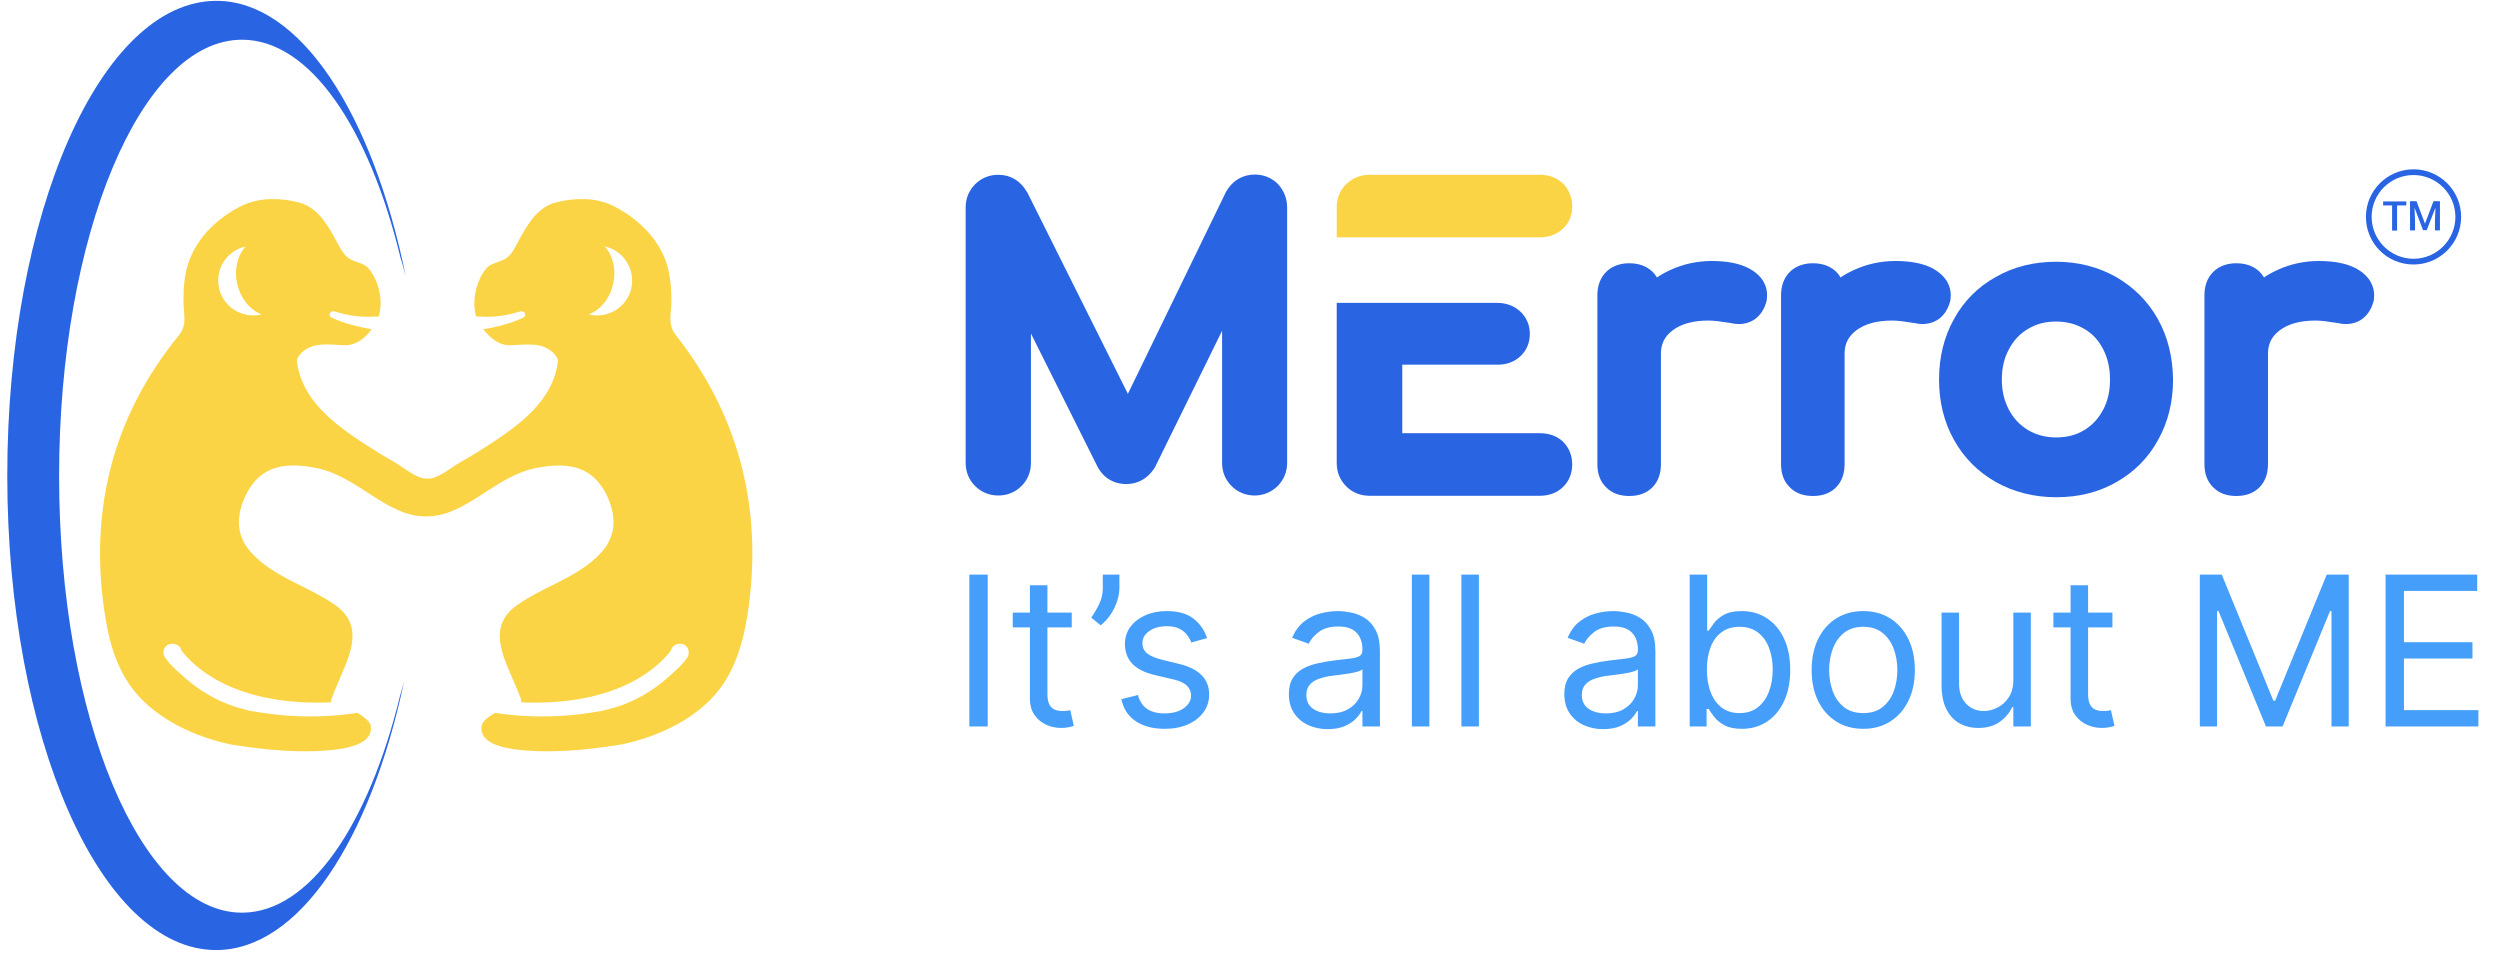 <svg width="314" height="120" viewBox="0 0 314 120" fill="none" xmlns="http://www.w3.org/2000/svg">
<path d="M302.2 25.802H301.073V28.963H300.447V25.802H299.32V25.301H302.231V25.802H302.2Z" fill="#2965E2"/>
<path d="M303.514 25.273L304.579 28.09L305.643 25.273H306.457V28.936H305.831V27.715L305.893 26.087L304.798 28.904H304.328L303.264 26.087L303.327 27.715V28.936H302.701V25.273H303.514Z" fill="#2965E2"/>
<path d="M303.139 21.266C299.852 21.266 297.161 23.926 297.161 27.244C297.161 30.562 299.821 33.222 303.139 33.222C306.425 33.222 309.117 30.562 309.117 27.244C309.117 23.926 306.425 21.266 303.139 21.266ZM303.139 32.502C300.259 32.502 297.88 30.155 297.88 27.244C297.88 24.333 300.228 21.985 303.139 21.985C306.018 21.985 308.397 24.333 308.397 27.244C308.397 30.155 306.018 32.502 303.139 32.502Z" fill="#2965E2"/>
<path d="M124.058 72.171V91.242H121.749V72.171H124.058ZM134.611 76.939V78.801H127.199V76.939H134.611ZM129.359 73.512H131.557V87.145C131.557 87.766 131.647 88.231 131.827 88.542C132.013 88.846 132.249 89.051 132.535 89.156C132.827 89.256 133.134 89.305 133.457 89.305C133.699 89.305 133.897 89.293 134.053 89.268C134.208 89.237 134.332 89.212 134.425 89.194L134.872 91.168C134.723 91.224 134.515 91.279 134.248 91.335C133.981 91.397 133.643 91.428 133.233 91.428C132.612 91.428 132.004 91.295 131.408 91.028C130.818 90.761 130.328 90.355 129.937 89.808C129.552 89.262 129.359 88.573 129.359 87.741V73.512ZM140.597 72.171V73.847C140.597 74.356 140.504 74.899 140.317 75.477C140.137 76.048 139.87 76.603 139.517 77.144C139.169 77.677 138.747 78.143 138.25 78.54L137.058 77.572C137.449 77.013 137.788 76.433 138.073 75.831C138.365 75.222 138.511 74.573 138.511 73.884V72.171H140.597ZM151.609 80.142L149.634 80.701C149.51 80.372 149.327 80.052 149.085 79.742C148.849 79.425 148.526 79.164 148.117 78.959C147.707 78.754 147.182 78.652 146.543 78.652C145.667 78.652 144.938 78.854 144.354 79.257C143.777 79.655 143.488 80.161 143.488 80.775C143.488 81.322 143.687 81.753 144.084 82.07C144.482 82.386 145.102 82.65 145.947 82.861L148.07 83.383C149.349 83.693 150.302 84.168 150.929 84.808C151.556 85.441 151.869 86.257 151.869 87.257C151.869 88.076 151.633 88.809 151.162 89.454C150.696 90.1 150.044 90.609 149.206 90.981C148.368 91.354 147.393 91.54 146.282 91.54C144.823 91.54 143.616 91.224 142.66 90.59C141.703 89.957 141.098 89.032 140.844 87.815L142.93 87.294C143.128 88.064 143.504 88.641 144.056 89.026C144.615 89.411 145.345 89.603 146.245 89.603C147.269 89.603 148.082 89.386 148.685 88.951C149.293 88.511 149.597 87.983 149.597 87.368C149.597 86.872 149.423 86.456 149.076 86.121C148.728 85.779 148.194 85.525 147.474 85.357L145.09 84.798C143.78 84.488 142.818 84.007 142.203 83.355C141.595 82.697 141.291 81.874 141.291 80.887C141.291 80.08 141.517 79.366 141.97 78.745C142.43 78.124 143.054 77.637 143.842 77.283C144.637 76.929 145.537 76.752 146.543 76.752C147.958 76.752 149.069 77.063 149.877 77.684C150.69 78.304 151.267 79.124 151.609 80.142ZM166.762 91.578C165.856 91.578 165.033 91.407 164.294 91.065C163.555 90.718 162.969 90.218 162.534 89.566C162.1 88.908 161.882 88.113 161.882 87.182C161.882 86.363 162.044 85.698 162.367 85.189C162.689 84.674 163.121 84.27 163.661 83.979C164.201 83.687 164.797 83.47 165.449 83.327C166.107 83.178 166.768 83.06 167.432 82.973C168.302 82.861 169.006 82.777 169.546 82.722C170.093 82.659 170.49 82.557 170.738 82.414C170.993 82.272 171.12 82.023 171.12 81.669V81.595C171.12 80.676 170.869 79.962 170.366 79.453C169.869 78.944 169.115 78.689 168.103 78.689C167.054 78.689 166.231 78.919 165.635 79.378C165.039 79.838 164.62 80.328 164.378 80.85L162.292 80.105C162.665 79.236 163.161 78.559 163.782 78.075C164.409 77.584 165.092 77.243 165.831 77.05C166.576 76.852 167.308 76.752 168.028 76.752C168.488 76.752 169.016 76.808 169.612 76.92C170.214 77.025 170.794 77.246 171.353 77.581C171.918 77.916 172.387 78.422 172.759 79.099C173.132 79.776 173.318 80.682 173.318 81.818V91.242H171.12V89.305H171.008C170.859 89.616 170.611 89.948 170.263 90.302C169.916 90.656 169.453 90.957 168.876 91.205C168.299 91.453 167.594 91.578 166.762 91.578ZM167.097 89.603C167.966 89.603 168.699 89.433 169.295 89.091C169.897 88.75 170.35 88.309 170.655 87.769C170.965 87.229 171.12 86.661 171.12 86.065V84.053C171.027 84.165 170.822 84.267 170.506 84.361C170.195 84.447 169.835 84.525 169.425 84.593C169.022 84.655 168.628 84.711 168.243 84.761C167.864 84.804 167.557 84.842 167.321 84.873C166.75 84.947 166.216 85.068 165.719 85.236C165.229 85.397 164.831 85.642 164.527 85.972C164.229 86.294 164.08 86.735 164.08 87.294C164.08 88.058 164.363 88.635 164.927 89.026C165.499 89.411 166.222 89.603 167.097 89.603ZM179.527 72.171V91.242H177.329V72.171H179.527ZM185.75 72.171V91.242H183.552V72.171H185.75ZM201.359 91.578C200.453 91.578 199.63 91.407 198.892 91.065C198.153 90.718 197.566 90.218 197.132 89.566C196.697 88.908 196.48 88.113 196.48 87.182C196.48 86.363 196.641 85.698 196.964 85.189C197.287 84.674 197.718 84.27 198.258 83.979C198.799 83.687 199.395 83.47 200.046 83.327C200.704 83.178 201.366 83.06 202.03 82.973C202.899 82.861 203.604 82.777 204.144 82.722C204.69 82.659 205.087 82.557 205.336 82.414C205.59 82.272 205.718 82.023 205.718 81.669V81.595C205.718 80.676 205.466 79.962 204.963 79.453C204.467 78.944 203.712 78.689 202.7 78.689C201.651 78.689 200.829 78.919 200.233 79.378C199.637 79.838 199.218 80.328 198.976 80.85L196.89 80.105C197.262 79.236 197.759 78.559 198.38 78.075C199.007 77.584 199.689 77.243 200.428 77.05C201.173 76.852 201.906 76.752 202.626 76.752C203.085 76.752 203.613 76.808 204.209 76.92C204.811 77.025 205.392 77.246 205.95 77.581C206.515 77.916 206.984 78.422 207.357 79.099C207.729 79.776 207.915 80.682 207.915 81.818V91.242H205.718V89.305H205.606C205.457 89.616 205.209 89.948 204.861 90.302C204.513 90.656 204.051 90.957 203.473 91.205C202.896 91.453 202.191 91.578 201.359 91.578ZM201.695 89.603C202.564 89.603 203.296 89.433 203.892 89.091C204.495 88.75 204.948 88.309 205.252 87.769C205.562 87.229 205.718 86.661 205.718 86.065V84.053C205.624 84.165 205.42 84.267 205.103 84.361C204.793 84.447 204.432 84.525 204.023 84.593C203.619 84.655 203.225 84.711 202.84 84.761C202.461 84.804 202.154 84.842 201.918 84.873C201.347 84.947 200.813 85.068 200.316 85.236C199.826 85.397 199.429 85.642 199.124 85.972C198.827 86.294 198.678 86.735 198.678 87.294C198.678 88.058 198.96 88.635 199.525 89.026C200.096 89.411 200.819 89.603 201.695 89.603ZM212.225 91.242V72.171H214.422V79.211H214.608C214.77 78.963 214.993 78.646 215.279 78.261C215.571 77.87 215.987 77.522 216.527 77.218C217.073 76.908 217.812 76.752 218.743 76.752C219.948 76.752 221.009 77.053 221.928 77.656C222.847 78.258 223.564 79.112 224.079 80.217C224.594 81.322 224.852 82.625 224.852 84.128C224.852 85.642 224.594 86.956 224.079 88.067C223.564 89.172 222.85 90.029 221.937 90.637C221.025 91.239 219.972 91.54 218.78 91.54C217.862 91.54 217.126 91.388 216.573 91.084C216.021 90.774 215.596 90.423 215.298 90.032C215 89.634 214.77 89.305 214.608 89.045H214.348V91.242H212.225ZM214.385 84.091C214.385 85.171 214.543 86.124 214.86 86.949C215.177 87.769 215.639 88.411 216.247 88.877C216.856 89.336 217.601 89.566 218.482 89.566C219.401 89.566 220.168 89.324 220.783 88.84C221.403 88.349 221.869 87.691 222.179 86.865C222.496 86.034 222.654 85.109 222.654 84.091C222.654 83.085 222.499 82.178 222.189 81.371C221.885 80.558 221.422 79.915 220.801 79.444C220.187 78.966 219.414 78.727 218.482 78.727C217.588 78.727 216.837 78.953 216.229 79.406C215.62 79.853 215.161 80.48 214.851 81.287C214.54 82.088 214.385 83.023 214.385 84.091ZM234.025 91.54C232.733 91.54 231.6 91.233 230.626 90.618C229.657 90.004 228.9 89.144 228.353 88.039C227.813 86.934 227.543 85.642 227.543 84.165C227.543 82.675 227.813 81.374 228.353 80.263C228.9 79.152 229.657 78.289 230.626 77.674C231.6 77.06 232.733 76.752 234.025 76.752C235.316 76.752 236.446 77.06 237.414 77.674C238.389 78.289 239.146 79.152 239.686 80.263C240.233 81.374 240.506 82.675 240.506 84.165C240.506 85.642 240.233 86.934 239.686 88.039C239.146 89.144 238.389 90.004 237.414 90.618C236.446 91.233 235.316 91.54 234.025 91.54ZM234.025 89.566C235.006 89.566 235.813 89.315 236.446 88.812C237.079 88.309 237.548 87.648 237.852 86.828C238.156 86.009 238.308 85.121 238.308 84.165C238.308 83.209 238.156 82.318 237.852 81.492C237.548 80.667 237.079 79.999 236.446 79.49C235.813 78.981 235.006 78.727 234.025 78.727C233.044 78.727 232.237 78.981 231.603 79.49C230.97 79.999 230.501 80.667 230.197 81.492C229.893 82.318 229.741 83.209 229.741 84.165C229.741 85.121 229.893 86.009 230.197 86.828C230.501 87.648 230.97 88.309 231.603 88.812C232.237 89.315 233.044 89.566 234.025 89.566ZM252.875 85.394V76.939H255.073V91.242H252.875V88.821H252.726C252.391 89.547 251.869 90.165 251.162 90.674C250.454 91.177 249.56 91.428 248.48 91.428C247.586 91.428 246.791 91.233 246.096 90.842C245.4 90.445 244.854 89.849 244.457 89.054C244.059 88.253 243.861 87.244 243.861 86.027V76.939H246.058V85.878C246.058 86.921 246.35 87.753 246.934 88.374C247.524 88.995 248.275 89.305 249.187 89.305C249.734 89.305 250.289 89.166 250.854 88.886C251.425 88.607 251.903 88.178 252.288 87.601C252.679 87.024 252.875 86.288 252.875 85.394ZM265.319 76.939V78.801H257.906V76.939H265.319ZM260.066 73.512H262.264V87.145C262.264 87.766 262.354 88.231 262.534 88.542C262.72 88.846 262.956 89.051 263.242 89.156C263.534 89.256 263.841 89.305 264.164 89.305C264.406 89.305 264.605 89.293 264.76 89.268C264.915 89.237 265.039 89.212 265.132 89.194L265.579 91.168C265.43 91.224 265.222 91.279 264.955 91.335C264.688 91.397 264.35 91.428 263.94 91.428C263.319 91.428 262.711 91.295 262.115 91.028C261.525 90.761 261.035 90.355 260.644 89.808C260.259 89.262 260.066 88.573 260.066 87.741V73.512ZM276.298 72.171H279.054L285.535 88.002H285.759L292.24 72.171H294.997V91.242H292.836V76.752H292.65L286.69 91.242H284.604L278.644 76.752H278.458V91.242H276.298V72.171ZM299.627 91.242V72.171H311.137V74.219H301.937V80.663H310.541V82.712H301.937V89.194H311.286V91.242H299.627Z" fill="#459EF9"/>
<path d="M298.193 37.069C298.193 37.445 298.162 37.758 298.068 38.008C297.567 39.699 296.315 40.7 294.625 40.7C294.344 40.7 294.031 40.669 293.624 40.575C292.466 40.387 291.527 40.262 290.838 40.262C288.929 40.262 287.395 40.669 286.299 41.514C285.329 42.265 284.86 43.173 284.86 44.425V58.291C284.86 59.48 284.515 60.45 283.827 61.17C283.107 61.922 282.105 62.297 280.885 62.297C279.695 62.297 278.725 61.953 278.005 61.233C277.254 60.513 276.878 59.543 276.878 58.291V37.069C276.878 35.88 277.254 34.878 277.974 34.158C278.475 33.658 279.382 33.063 280.885 33.063C282.481 33.063 283.702 33.72 284.359 34.847C284.891 34.471 285.486 34.158 286.112 33.877C287.708 33.157 289.429 32.781 291.245 32.781C293.217 32.781 294.75 33.094 295.94 33.72C297.787 34.753 298.193 36.099 298.193 37.069Z" fill="#2965E2"/>
<path d="M271.025 40.074C269.773 37.82 267.989 36.068 265.767 34.784C263.544 33.532 261.009 32.875 258.255 32.875C255.469 32.875 252.902 33.501 250.68 34.784C248.427 36.036 246.642 37.82 245.422 40.074C244.17 42.296 243.544 44.863 243.544 47.68C243.544 50.466 244.17 53.032 245.422 55.255C246.674 57.508 248.458 59.292 250.68 60.544C252.902 61.796 255.469 62.453 258.255 62.453C261.072 62.453 263.607 61.828 265.829 60.544C268.052 59.292 269.836 57.508 271.056 55.255C272.308 53.032 272.934 50.466 272.934 47.68C272.903 44.863 272.277 42.296 271.025 40.074ZM261.76 54.034C260.727 54.66 259.569 54.941 258.255 54.941C256.94 54.941 255.782 54.629 254.749 54.034C253.716 53.408 252.934 52.594 252.339 51.498C251.744 50.372 251.431 49.151 251.431 47.68C251.431 46.24 251.713 44.988 252.339 43.83C252.934 42.734 253.716 41.889 254.749 41.295C255.782 40.669 256.94 40.387 258.255 40.387C259.569 40.387 260.727 40.7 261.76 41.295C262.793 41.889 263.576 42.734 264.139 43.83C264.734 44.957 265.016 46.24 265.016 47.68C265.016 49.12 264.734 50.403 264.139 51.498C263.544 52.594 262.793 53.408 261.76 54.034Z" fill="#2965E2"/>
<path d="M245.015 37.069C245.015 37.445 244.984 37.758 244.89 38.008C244.389 39.699 243.137 40.7 241.447 40.7C241.165 40.7 240.852 40.669 240.445 40.575C239.287 40.387 238.348 40.262 237.659 40.262C235.75 40.262 234.216 40.669 233.121 41.514C232.151 42.265 231.681 43.173 231.681 44.425V58.291C231.681 59.48 231.337 60.45 230.648 61.17C229.928 61.922 228.958 62.297 227.706 62.297C226.517 62.297 225.546 61.953 224.826 61.233C224.075 60.513 223.7 59.543 223.7 58.291V37.069C223.7 35.88 224.075 34.878 224.795 34.158C225.296 33.658 226.204 33.063 227.706 33.063C229.302 33.063 230.523 33.72 231.18 34.847C231.712 34.471 232.307 34.158 232.933 33.877C234.529 33.157 236.251 32.781 238.066 32.781C240.038 32.781 241.572 33.094 242.761 33.72C244.608 34.753 245.015 36.099 245.015 37.069Z" fill="#2965E2"/>
<path d="M221.947 37.069C221.947 37.445 221.915 37.758 221.822 38.008C221.321 39.699 220.069 40.7 218.378 40.7C218.097 40.7 217.784 40.669 217.377 40.575C216.219 40.387 215.28 40.262 214.591 40.262C212.682 40.262 211.148 40.669 210.053 41.514C209.082 42.265 208.613 43.173 208.613 44.425V58.291C208.613 59.48 208.269 60.45 207.58 61.17C206.86 61.922 205.858 62.297 204.638 62.297C203.448 62.297 202.478 61.953 201.758 61.233C201.007 60.513 200.631 59.543 200.631 58.291V37.069C200.631 35.88 201.007 34.878 201.727 34.158C202.228 33.658 203.135 33.063 204.638 33.063C206.234 33.063 207.455 33.72 208.112 34.847C208.675 34.471 209.239 34.158 209.865 33.877C211.461 33.157 213.183 32.781 214.998 32.781C216.97 32.781 218.504 33.094 219.693 33.72C221.571 34.753 221.947 36.099 221.947 37.069Z" fill="#2965E2"/>
<path d="M197.47 25.928C197.47 27.055 197.063 28.025 196.281 28.745C195.53 29.434 194.559 29.809 193.432 29.809H167.892V26.053C167.892 24.895 168.299 23.862 169.112 23.111C169.895 22.36 170.896 21.953 171.992 21.953H193.432C194.559 21.953 195.561 22.329 196.312 23.049C197.063 23.8 197.47 24.801 197.47 25.928Z" fill="#FBD446"/>
<path d="M197.47 58.325C197.47 59.452 197.063 60.454 196.312 61.174C195.561 61.894 194.559 62.269 193.432 62.269H171.992C170.865 62.269 169.864 61.862 169.081 61.08C168.299 60.297 167.892 59.296 167.892 58.169V38.043H188.08C189.176 38.043 190.177 38.419 190.928 39.107C191.711 39.827 192.149 40.829 192.149 41.924C192.149 43.051 191.742 44.021 190.96 44.741C190.209 45.461 189.207 45.805 188.111 45.805H176.124V54.413H193.464C194.59 54.413 195.592 54.788 196.312 55.477C197.063 56.228 197.47 57.199 197.47 58.325Z" fill="#2965E2"/>
<path d="M161.663 26.053V58.167C161.663 59.294 161.225 60.296 160.442 61.078C159.66 61.829 158.658 62.236 157.594 62.236C156.467 62.236 155.465 61.829 154.683 61.047C153.9 60.264 153.494 59.263 153.494 58.136V41.547L145.043 58.731L144.98 58.825C144.135 60.108 142.914 60.797 141.474 60.797C139.815 60.797 138.47 59.951 137.75 58.418L129.486 41.891V58.136C129.486 59.263 129.08 60.264 128.297 61.047C127.515 61.829 126.513 62.236 125.386 62.236C124.259 62.236 123.258 61.829 122.475 61.047C121.693 60.264 121.286 59.263 121.286 58.136V26.053C121.286 24.927 121.693 23.925 122.475 23.143C123.258 22.36 124.259 21.953 125.386 21.953C126.92 21.953 128.172 22.704 128.986 24.113L129.017 24.144L141.662 49.466L153.963 24.144L153.994 24.082C154.777 22.704 156.06 21.922 157.594 21.922C158.721 21.922 159.722 22.329 160.505 23.111C161.256 23.925 161.663 24.927 161.663 26.053Z" fill="#2965E2"/>
<g clip-path="url(#clip0_1277_55)">
<path d="M13.215 77.477C13.873 81.546 15.124 85.459 18.411 88.432C21.228 90.968 24.984 92.626 28.834 93.472C29.084 93.534 29.335 93.566 29.585 93.597C31.588 93.91 33.623 94.16 35.689 94.285H35.72C37.504 94.379 39.319 94.411 41.103 94.254C43.013 94.098 47.05 93.628 46.55 91.093C46.456 90.623 45.673 89.997 44.891 89.528C42.825 89.872 37.848 90.436 31.807 89.34C31.494 89.34 31.087 89.215 30.806 89.121C30.462 89.058 30.117 88.933 29.773 88.839C27.269 88.088 25.047 86.742 23.169 85.083C22.323 84.332 21.322 83.487 20.727 82.579C20.258 81.859 20.665 80.858 21.666 80.858C22.23 80.858 22.699 81.233 22.793 81.703C24.076 83.424 29.084 88.745 41.604 88.213C41.573 88.119 41.573 88.025 41.604 87.931C41.604 87.869 41.636 87.806 41.667 87.712C41.73 87.587 41.761 87.462 41.792 87.368C41.823 87.274 41.855 87.18 41.917 87.055C42.011 86.805 42.105 86.554 42.23 86.304C42.262 86.241 42.293 86.21 42.293 86.147C42.324 86.085 42.324 86.053 42.355 85.991C43.858 82.423 45.924 78.667 42.074 75.975C38.631 73.565 34.374 72.532 31.494 69.339C30.649 68.4 30.117 67.242 30.023 66.053C29.867 64.144 30.774 61.796 32.12 60.325C32.809 59.574 33.717 59.01 34.75 58.729C36.44 58.259 38.255 58.478 39.914 58.822C45.016 59.918 48.584 64.895 53.53 64.863C58.475 64.895 62.043 59.918 67.145 58.822C68.835 58.478 70.651 58.29 72.309 58.729C73.343 59.01 74.25 59.574 74.939 60.325C76.285 61.765 77.192 64.112 77.036 66.053C76.942 67.242 76.41 68.4 75.565 69.339C72.685 72.532 68.46 73.534 64.985 75.975C61.135 78.667 63.17 82.423 64.704 85.991C64.735 86.022 64.735 86.085 64.766 86.147C64.766 86.179 64.797 86.241 64.829 86.304C64.954 86.554 65.048 86.805 65.142 87.055C65.173 87.149 65.236 87.274 65.267 87.368C65.33 87.493 65.361 87.618 65.392 87.712C65.424 87.806 65.455 87.869 65.455 87.931C65.486 88.025 65.486 88.119 65.455 88.213C77.975 88.745 82.983 83.424 84.266 81.703C84.36 81.233 84.829 80.858 85.393 80.858C86.363 80.858 86.77 81.859 86.332 82.579C85.737 83.487 84.704 84.363 83.891 85.083C82.013 86.742 79.79 88.088 77.286 88.839C76.942 88.933 76.598 89.027 76.253 89.121C75.94 89.183 75.565 89.34 75.252 89.34C69.211 90.436 64.234 89.872 62.168 89.528C61.386 89.997 60.603 90.592 60.51 91.093C60.009 93.628 64.046 94.098 65.956 94.254C67.74 94.411 69.524 94.379 71.339 94.285H71.371C73.405 94.16 75.471 93.91 77.474 93.597C77.724 93.566 77.975 93.503 78.225 93.472C82.075 92.626 85.831 90.999 88.648 88.432C91.935 85.459 93.155 81.546 93.844 77.477C95.878 64.738 93.218 52.719 84.923 42.14C83.797 40.731 84.329 39.542 84.329 37.758C84.329 36.067 84.172 34.283 83.578 32.656C82.419 29.62 79.853 27.272 76.973 25.832C74.782 24.768 72.184 24.831 69.837 25.425C67.552 25.989 66.3 28.117 65.236 30.058C64.766 30.903 64.328 31.967 63.483 32.499C62.763 32.937 61.668 33.031 61.104 33.689C59.977 35.003 59.383 37.132 59.633 38.978C59.664 39.229 59.727 39.479 59.79 39.73C59.883 39.73 59.946 39.761 60.009 39.761C60.134 39.761 60.228 39.761 60.29 39.761C60.322 39.761 60.353 39.761 60.353 39.761C62.2 39.886 63.859 39.573 65.267 39.135C65.893 38.916 66.269 39.636 65.674 39.917C64.14 40.637 62.262 41.107 60.697 41.357C61.511 42.39 62.575 43.329 63.921 43.36C65.142 43.36 66.488 43.141 67.74 43.392C68.647 43.579 69.837 44.299 70.087 45.27C69.555 50.215 65.361 53.282 61.542 55.786C60.29 56.6 59.007 57.383 57.693 58.134C56.722 58.697 55.126 60.012 53.968 60.106C53.874 60.106 53.78 60.106 53.686 60.106C53.592 60.106 53.498 60.106 53.404 60.106C52.246 60.043 50.65 58.697 49.68 58.134C48.365 57.383 47.082 56.6 45.83 55.786C42.011 53.282 37.817 50.215 37.285 45.27C37.504 44.299 38.693 43.579 39.632 43.392C40.884 43.11 42.23 43.36 43.451 43.36C44.797 43.329 45.892 42.421 46.675 41.357C45.11 41.075 43.232 40.637 41.698 39.917C41.103 39.636 41.479 38.916 42.105 39.135C43.482 39.573 45.141 39.886 47.019 39.761C47.019 39.761 47.05 39.761 47.082 39.761C47.144 39.761 47.238 39.761 47.364 39.761C47.426 39.761 47.52 39.761 47.583 39.73C47.645 39.479 47.708 39.229 47.739 38.978C48.021 37.132 47.395 35.003 46.268 33.689C45.705 33.031 44.578 32.937 43.889 32.499C43.044 31.967 42.606 30.903 42.136 30.058C41.072 28.117 39.82 26.02 37.535 25.425C35.219 24.831 32.59 24.768 30.399 25.832C27.519 27.241 24.953 29.588 23.795 32.656C23.169 34.252 23.043 36.036 23.043 37.758C23.043 39.542 23.576 40.731 22.449 42.14C13.841 52.688 11.181 64.738 13.215 77.477ZM73.968 39.479C75.377 38.947 76.598 37.538 77.004 35.692C77.443 33.845 76.973 32.061 75.94 30.934L76.003 30.965C78.35 31.498 79.822 33.876 79.289 36.224C78.757 38.571 76.379 40.042 74.031 39.51L73.968 39.479ZM30.806 30.965L30.868 30.934C29.835 32.061 29.366 33.845 29.804 35.692C30.242 37.538 31.432 38.947 32.84 39.479L32.778 39.51C30.43 40.042 28.051 38.571 27.519 36.224C26.987 33.845 28.458 31.498 30.806 30.965Z" fill="url(#paint0_linear_1277_55)"/>
<path d="M0.914 59.732C0.914 92.66 12.652 119.327 27.143 119.327C37.535 119.327 46.518 105.586 50.744 85.648C50.587 86.243 50.399 86.806 50.243 87.401C46.268 103.677 38.85 114.632 30.399 114.632C17.722 114.632 7.424 90.093 7.424 59.795C7.424 29.527 17.722 4.988 30.399 4.988C38.912 4.988 46.33 16.006 50.306 32.376C50.556 33.127 50.744 33.91 50.963 34.692C46.8 14.284 37.723 0.105 27.175 0.105C12.652 0.137 0.914 26.804 0.914 59.732Z" fill="#2965E2"/>
</g>
<defs>
<linearGradient id="paint0_linear_1277_55" x1="94.269" y1="59.665" x2="12.56" y2="59.665" gradientUnits="userSpaceOnUse">
<stop offset="5.32779e-09" stop-color="#FBD446"/>
<stop offset="1" stop-color="#FBD446"/>
</linearGradient>
<clipPath id="clip0_1277_55">
<rect width="95" height="120" fill="white"/>
</clipPath>
</defs>
</svg>
